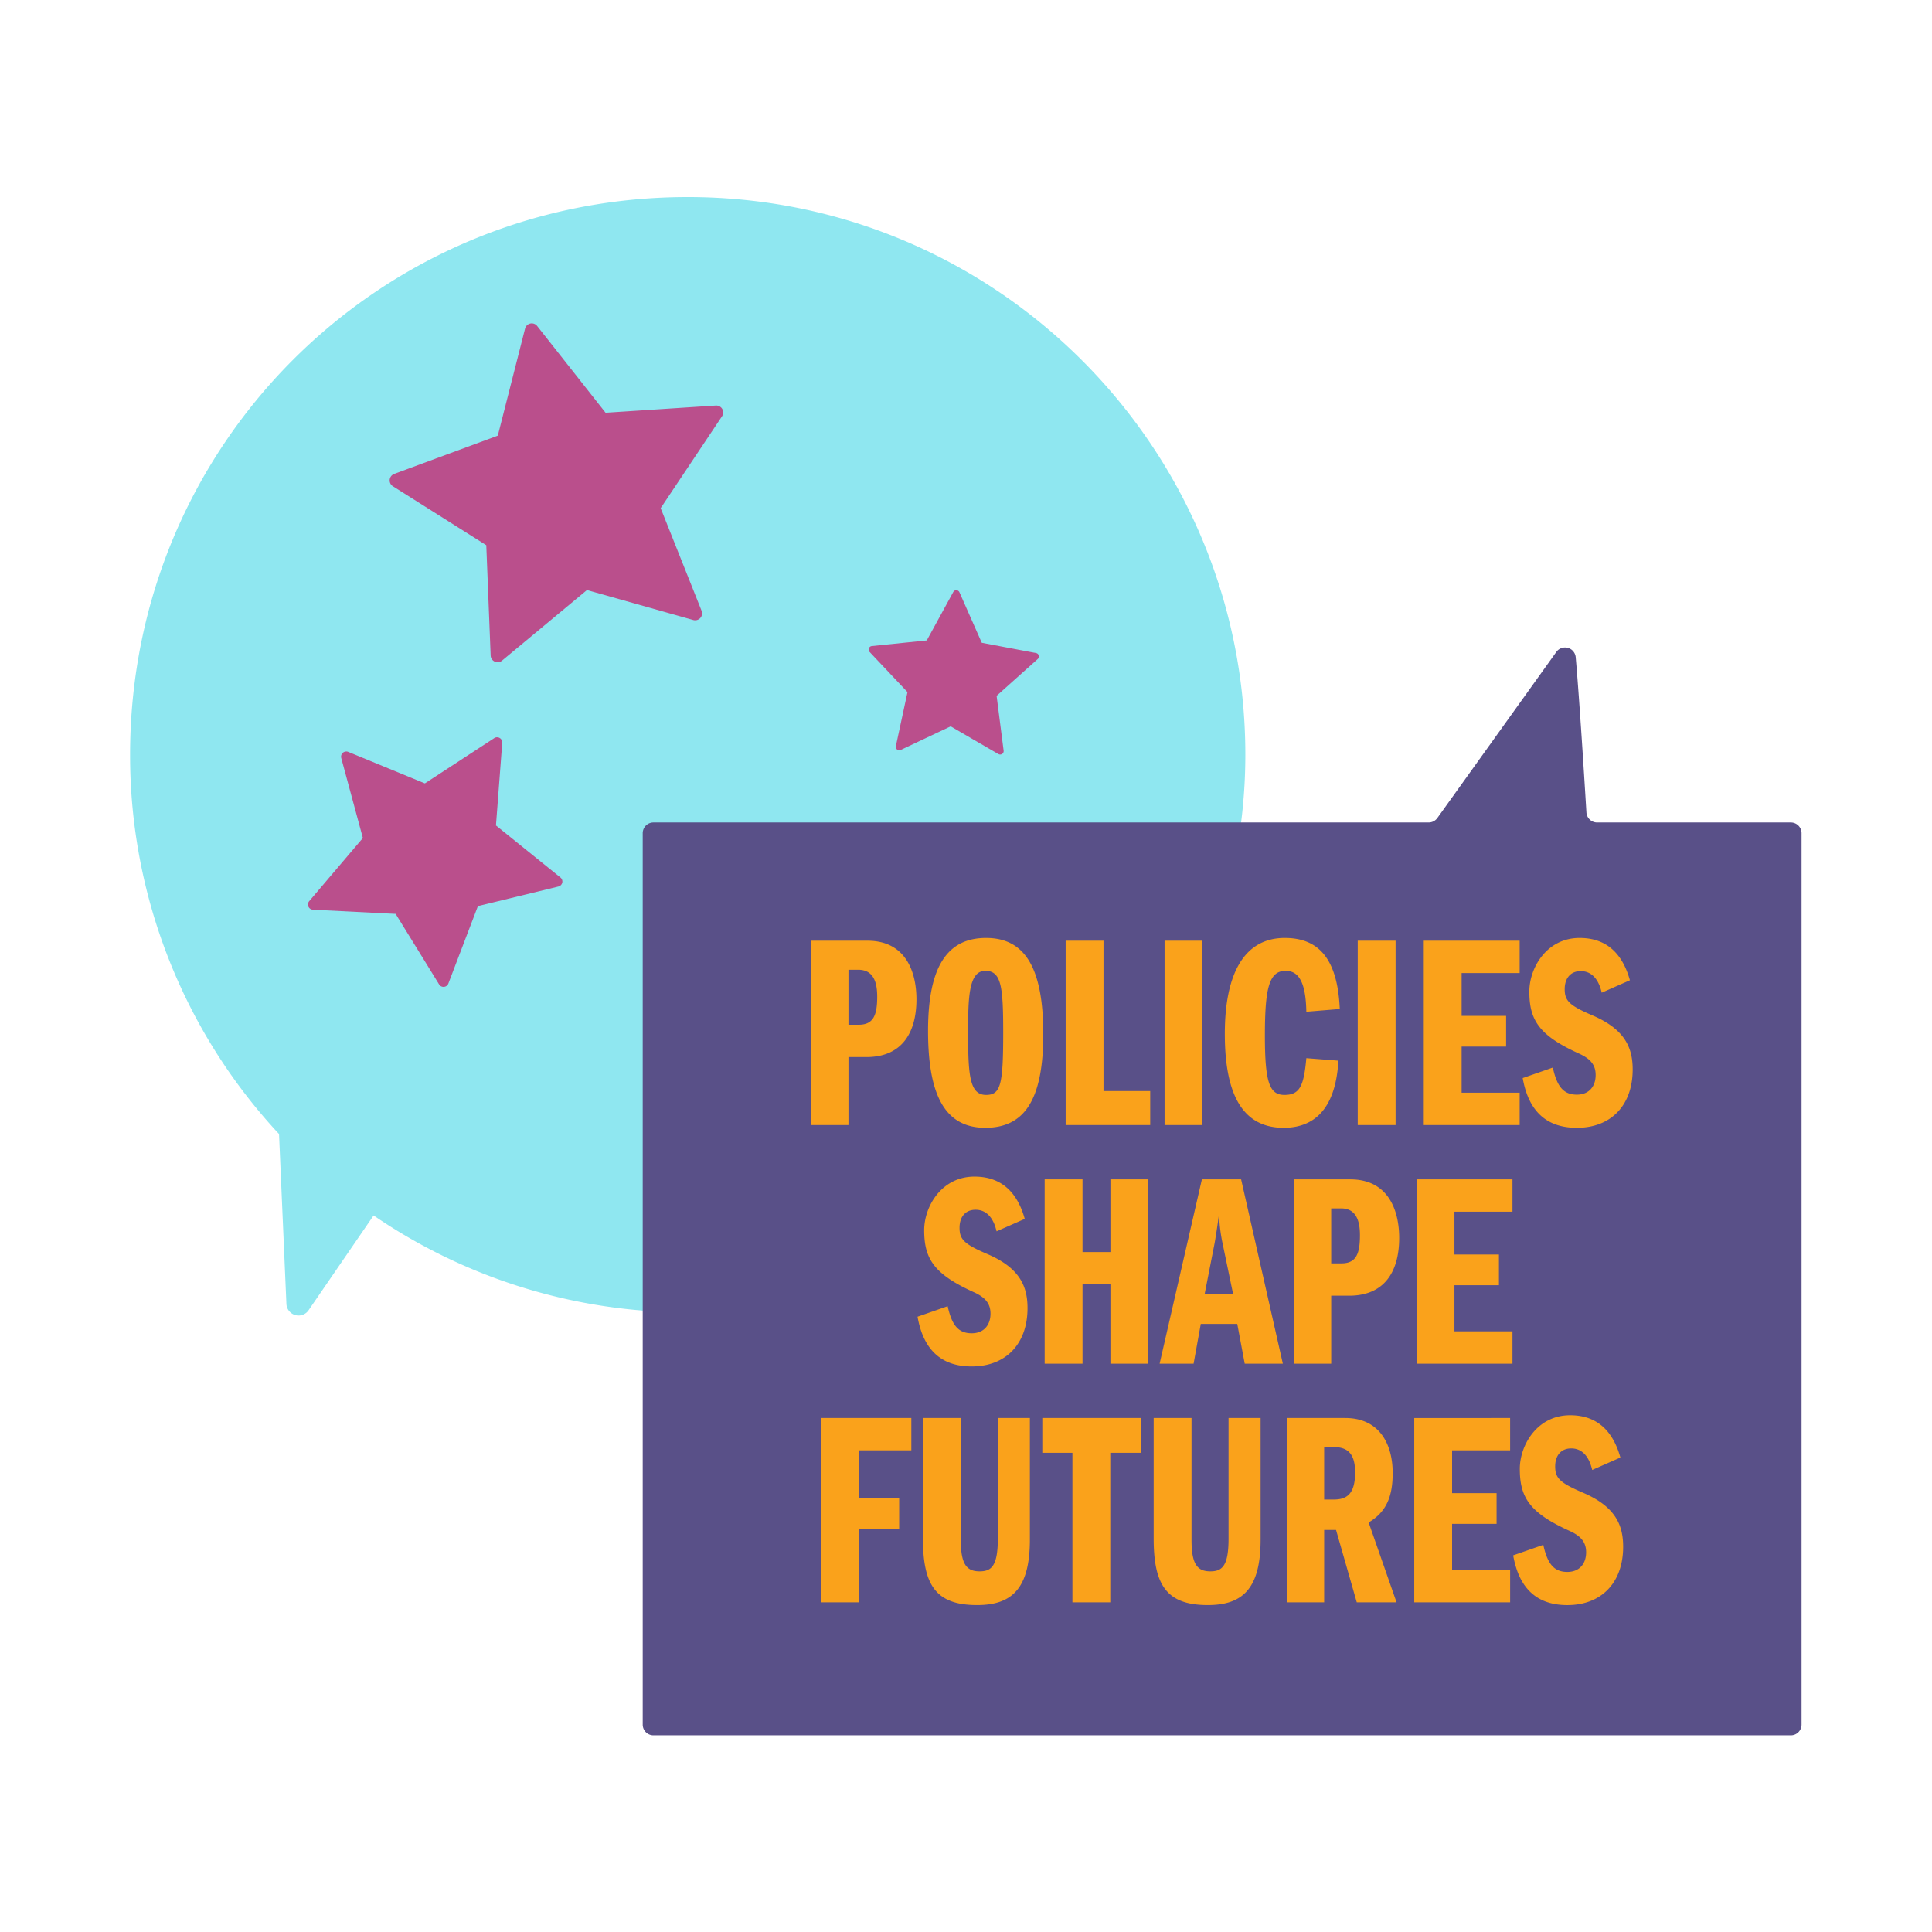 <svg xmlns="http://www.w3.org/2000/svg" xmlns:xlink="http://www.w3.org/1999/xlink" width="1500" height="1500" viewBox="0 0 1500 1500">
  <defs>
    <clipPath id="clip-path">
      <rect id="Rectangle_155" data-name="Rectangle 155" width="865.882" height="868.378" fill="#8fe7f0"/>
    </clipPath>
    <clipPath id="clip-path-2">
      <rect id="Rectangle_154" data-name="Rectangle 154" width="899.716" height="844.603" fill="#595088"/>
    </clipPath>
    <clipPath id="clip-Policies_Shape_Futures">
      <rect width="1500" height="1500"/>
    </clipPath>
  </defs>
  <g id="Policies_Shape_Futures" data-name="Policies Shape Futures" clip-path="url(#clip-Policies_Shape_Futures)">
    <g id="Group_1462" data-name="Group 1462" transform="translate(10 71.333)">
      <g id="Group_1460" data-name="Group 1460" transform="translate(91 81.667)">
        <g id="Group_280" data-name="Group 280">
          <g id="Group_275" data-name="Group 275" clip-path="url(#clip-path)">
            <path id="Path_231" data-name="Path 231" d="M115.643,727.453A431.368,431.368,0,0,1,0,433.643C-.38,193.312,192.453.087,432.78,0c239.283-.082,433.267,193.948,433.1,433.247-.164,236.432-198.145,433.508-434.574,432.635a430.868,430.868,0,0,1-242.238-75.19l-50.494,73.581a9.432,9.432,0,0,1-17.2-4.929Z" transform="translate(0 -0.002)" fill="#8fe7f0"/>
          </g>
        </g>
        <path id="np_stars_745566_000000" d="M181.148,251.02A5.413,5.413,0,0,1,179,245.768L193.5,161.225l-61.424-59.853a5.357,5.357,0,0,1-1.356-5.488,5.435,5.435,0,0,1,4.326-3.659l84.884-12.333,37.988-76.9a5.346,5.346,0,0,1,9.6,0l37.966,76.9L390.37,92.225a5.366,5.366,0,0,1,2.97,9.147l-61.424,59.875,14.506,84.543a5.357,5.357,0,0,1-2.131,5.252,5.483,5.483,0,0,1-3.142,1.033,5.342,5.342,0,0,1-2.5-.6l-75.931-39.946-75.909,39.9a5.291,5.291,0,0,1-5.66-.409ZM.078,406.954a4.031,4.031,0,0,1,1.485-3.982l50.944-39.3L49,299.449a4.031,4.031,0,0,1,6.285-3.551L108.4,332.206l60.007-23.18a4.011,4.011,0,0,1,5.295,4.886l-18.1,61.727,40.57,49.911a4.063,4.063,0,0,1,.56,4.218,4.1,4.1,0,0,1-3.573,2.324l-64.289,1.872L93.941,487.988a4.023,4.023,0,0,1-7.167-.839L65.144,426.584,2.987,410.055a4.1,4.1,0,0,1-2.906-3.1Zm469.916-106.9,42.637,4.606,27.958-32.521a2.649,2.649,0,0,1,2.69-.839,2.707,2.707,0,0,1,1.958,2.045l8.8,41.97L593.6,331.868a2.679,2.679,0,0,1,.323,4.8L556.732,358l-3.508,42.744a2.7,2.7,0,0,1-1.7,2.281,2.74,2.74,0,0,1-1.657.108,3.075,3.075,0,0,1-1.141-.6l-31.789-28.776L475.2,383.609a2.689,2.689,0,0,1-3.078-3.7l17.541-39.129-22.3-36.632a2.7,2.7,0,0,1,.022-2.841,2.779,2.779,0,0,1,2.6-1.248Z" transform="translate(53.76 152.821) rotate(-12)" fill="#ba4f8c"/>
      </g>
      <g id="Group_1461" data-name="Group 1461" transform="translate(514.651 431.361)">
        <g id="Group_286" data-name="Group 286" transform="translate(-25.651)">
          <g id="Group_270" data-name="Group 270" clip-path="url(#clip-path-2)">
            <path id="Path_230" data-name="Path 230" d="M697.246,844.6H8.322A8.322,8.322,0,0,1,0,836.277V144.205a8.322,8.322,0,0,1,8.322-8.324H610.19a8.325,8.325,0,0,0,6.766-3.476L709.315,3.491a8.319,8.319,0,0,1,15.054,4.095c2.637,29.84,6.129,84.545,8.322,120.482A8.324,8.324,0,0,0,741,135.881H891.391a8.324,8.324,0,0,1,8.324,8.324V836.277a8.324,8.324,0,0,1-8.324,8.324" transform="translate(0 0.001)" fill="#595088"/>
          </g>
        </g>
        <path id="Path_605" data-name="Path 605" d="M125.122,147.3H153.87V94.525h13.945c27.031,0,38.831-18.236,38.831-44.838,0-21.024-8.152-45.482-37.973-45.482H125.122ZM161.379,26.732c9.654,0,14.8,6.222,14.8,20.81s-3,21.883-14.374,21.883H153.87V26.732ZM260.709,2.06c-30.035,0-45.052,22.1-45.052,72.084,0,49.129,12.658,75.3,44.409,75.3,30.25,0,45.052-21.454,45.052-72.728C305.117,25.015,290.744,2.06,260.709,2.06ZM246.764,77.147c0-27.031,0-49.558,13.3-49.558,12.443,0,13.945,12.014,13.945,47.841,0,40.547-1.931,48.485-13.3,48.485C248.266,123.916,246.764,109.542,246.764,77.147ZM322.495,4.205V147.3h65.648V120.913H351.886V4.205Zm76.8,0V147.3H428.69V4.205ZM492.621,2.06c-30.679,0-46.554,26.388-46.554,74.444,0,48.7,14.8,72.942,45.7,72.942,25.53,0,40.547-16.948,42.478-52.132l-24.886-1.931c-1.931,21.239-4.934,28.533-16.948,28.533-11.585,0-15.232-9.44-15.232-45.911,0-36.9,3.218-50.416,16.09-50.416,10.512,0,15.661,9.44,16.09,31.751L535.314,57.2C533.6,17.721,518.58,2.06,492.621,2.06Zm56.637,2.145V147.3H578.65V4.205Zm51.274,0V147.3h74.444V122.2H629.924V86.372h34.54V62.559h-34.54V29.306h45.052V4.205Zm121-2.145c-25.744,0-39.045,23.384-39.045,41.62,0,22.312,7.723,34.111,38.4,48.056,9.01,4.076,13.087,8.8,13.087,16.734,0,8.8-5.149,15.232-14.588,15.232-10.512,0-15.447-6.436-18.665-21.024l-23.384,8.152c4.505,25.53,18.236,38.616,42.049,38.616,26.817,0,43.336-17.806,43.336-45.267,0-17.163-6.221-31.322-31.322-42.049-18.021-7.723-21.454-11.37-21.454-20.381,0-8.367,4.505-13.945,12.443-13.945,8.581,0,13.945,6.436,16.3,16.734l21.883-9.654C754.14,11.929,740.41,2.06,721.531,2.06ZM251.7,187.341c-25.744,0-39.045,23.384-39.045,41.62,0,22.312,7.723,34.111,38.4,48.056,9.01,4.076,13.087,8.8,13.087,16.734,0,8.8-5.149,15.232-14.588,15.232-10.512,0-15.447-6.436-18.665-21.024L207.5,296.11c4.505,25.53,18.236,38.616,42.049,38.616,26.817,0,43.336-17.806,43.336-45.267,0-17.163-6.222-31.322-31.322-42.049-18.021-7.723-21.454-11.37-21.454-20.381,0-8.367,4.505-13.945,12.443-13.945,8.581,0,13.945,6.436,16.3,16.734l21.883-9.654C284.307,197.209,270.577,187.341,251.7,187.341Zm54.492,2.145v143.1h29.391V271.01H357.25v61.572h29.391v-143.1H357.25v56.423H335.581V189.486Zm122.071,0-32.824,143.1h26.388l5.578-30.893h28.319l5.792,30.893H491.12l-32.395-143.1Zm9.869,49.558c1.287-7.08,2.789-17.806,3.433-22.741a130.987,130.987,0,0,0,3,24.028l7.938,38.187h-22.1Zm61.786,93.537h28.748V279.806h13.945c27.031,0,38.831-18.236,38.831-44.838,0-21.024-8.152-45.482-37.973-45.482H499.916Zm36.257-120.569c9.654,0,14.8,6.222,14.8,20.81s-3,21.883-14.374,21.883h-7.938V212.012Zm58.783-22.526v143.1H669.4v-25.1H624.346V271.653h34.54V247.84h-34.54V214.587H669.4v-25.1ZM132.524,374.767v143.1h29.391V460.8h31.322V436.982H161.915V399.867h40.762v-25.1Zm79.164,0V468.3c0,36.256,10.083,51.7,42.049,51.7,27.246,0,40.976-13.087,40.976-50.845v-94.4H269.826v93.752c0,21.454-5.149,25.315-14.159,25.315-10.3,0-14.588-5.792-14.588-24.457v-94.61Zm92.679,0V401.8h23.384V517.862h29.391V401.8H381.17V374.767Zm86.458,0V468.3c0,36.256,10.083,51.7,42.049,51.7,27.246,0,40.976-13.087,40.976-50.845v-94.4H448.963v93.752c0,21.454-5.149,25.315-14.159,25.315-10.3,0-14.588-5.792-14.588-24.457v-94.61Zm103.621,143.1h28.748V461.654h9.225l16.09,56.208H579.4l-21.668-62c14.588-8.581,18.665-21.454,18.665-38.4,0-21.883-9.869-42.693-36.9-42.693H494.445Zm28.748-120.569h6.865c10.727,0,17.163,4.291,17.163,19.737,0,16.948-6.651,21.024-16.519,21.024h-7.509Zm69.939-22.526v143.1h74.444v-25.1H622.523V456.934h34.54V433.12h-34.54V399.867h45.052v-25.1Zm121-2.145c-25.744,0-39.045,23.384-39.045,41.62,0,22.312,7.723,34.111,38.4,48.056,9.011,4.076,13.087,8.8,13.087,16.734,0,8.8-5.149,15.232-14.588,15.232-10.512,0-15.447-6.436-18.665-21.024l-23.384,8.152c4.505,25.53,18.236,38.616,42.049,38.616,26.817,0,43.336-17.806,43.336-45.267,0-17.163-6.222-31.322-31.322-42.049-18.021-7.723-21.454-11.37-21.454-20.381,0-8.367,4.505-13.945,12.443-13.945,8.581,0,13.945,6.436,16.3,16.734l21.883-9.654C746.739,382.49,733.009,372.621,714.129,372.621Z" transform="translate(-19.773 223.477)" fill="#faa21b"/>
      </g>
    </g>
  </g>
</svg>
